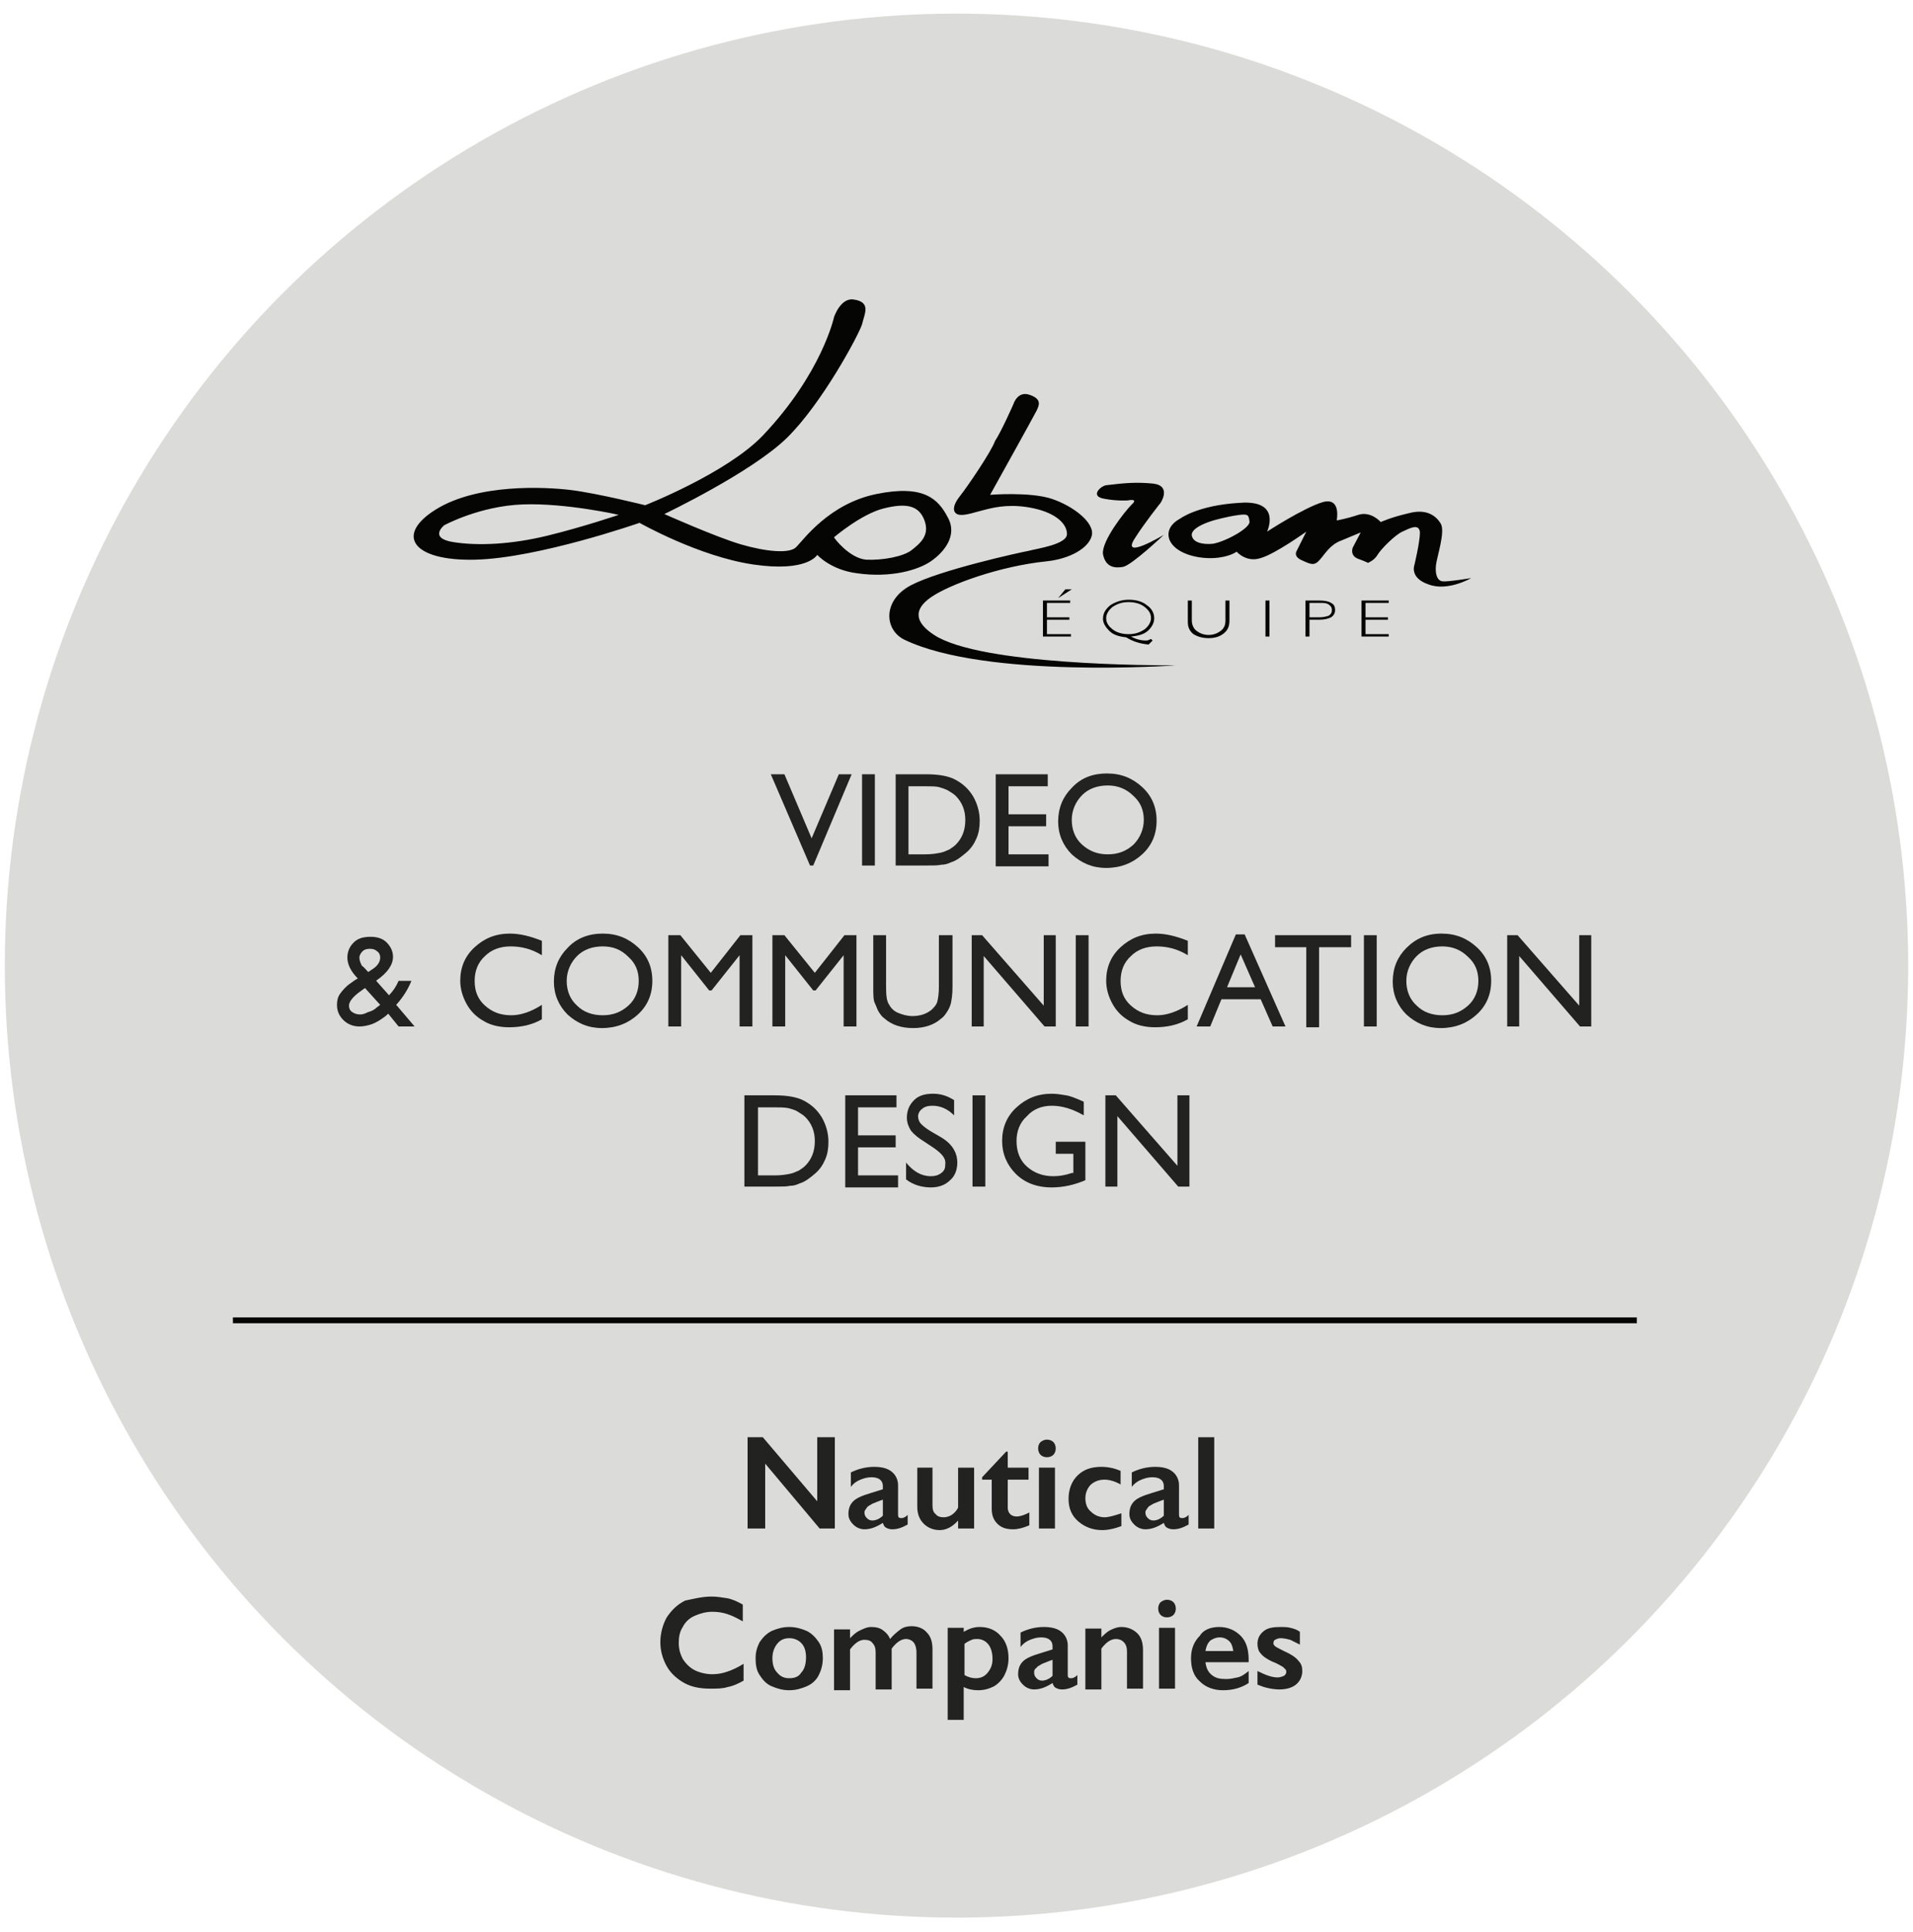 <?xml version="1.0" encoding="utf-8"?>
<!-- Generator: Adobe Illustrator 25.2.3, SVG Export Plug-In . SVG Version: 6.00 Build 0)  -->
<svg version="1.1" xmlns="http://www.w3.org/2000/svg" xmlns:xlink="http://www.w3.org/1999/xlink" x="0px" y="0px"
	 viewBox="0 0 239 241.3" style="enable-background:new 0 0 239 241.3;" xml:space="preserve">
<style type="text/css">
	.st0{opacity:0.19;fill-rule:evenodd;clip-rule:evenodd;fill:#423F38;}
	.st1{fill:#31291C;stroke:#050504;stroke-width:0.733;stroke-miterlimit:10;}
	.st2{fill-rule:evenodd;clip-rule:evenodd;fill:#050504;}
	.st3{fill:#050504;}
	.st4{fill:#222221;}
</style>
<g id="Livello_1">
</g>
<g id="Primo_piano">
	<circle class="st0" cx="119.5" cy="120.6" r="118.9"/>
	<line class="st1" x1="29.1" y1="164.9" x2="204.5" y2="164.9"/>
	<path class="st2" d="M106.6,37.4c2.3,0.3,1.4,1.8,1.1,3.1c-0.4,1.3-5,9.9-9.4,14.2C93.9,59,83,64.2,83,64.2s6.5,2.9,9.6,3.8
		c3.1,0.9,6.1,1.2,6.9,0.3c0.9-0.9,4.1-5.4,10-6.6c5.9-1.2,7.7,0.6,8.9,2.9c1.3,2.3-0.5,4.4-2.1,5.5c-1.6,1.1-5,2.1-9.2,1.5
		c-3.3-0.4-5-2.3-5-2.3s-1.2,2.2-8,1.2c-6.8-1-14.2-5.2-14.2-5.2s-12.6,4.4-20.5,4.6c-7.9,0.2-10.1-3.1-4.9-6.3
		c5.2-3.2,13.5-2.8,16.8-2.4c3.3,0.4,9.3,1.9,9.3,1.9s10.2-4,14.7-8.7c7.4-7.8,8.9-14.8,8.9-14.8S105,37.2,106.6,37.4 M55.5,65.6
		c0,0-2,1.6,1.1,2.1c3.1,0.5,7.3,0.3,11.8-0.8c4.5-1.1,8.9-2.6,8.9-2.6s-6.6-1.5-12-1.3C59.9,63.2,55.5,65.6,55.5,65.6 M104.2,67.1
		c0,0,3.4-2.9,6.2-3.6c2.8-0.7,4.4-0.4,5.1,1.5c0.7,1.9-0.6,2.9-1.6,3.7c-1,0.8-3.6,1.3-5.7,1.2C106.1,69.7,104.2,67.2,104.2,67.1
		L104.2,67.1z M126.6,50.5c0,0,0.5-1.7,2-1.2c1.5,0.5,1.3,1.2,0.9,2c-0.4,0.8-5.8,10.5-5.8,10.5s5-0.4,7.7,0.5c2.7,0.9,5.4,3,5,4.6
		c-0.4,1.6-2.8,2.9-5.6,3.2c-5.9,0.6-12.2,2.9-14.5,4.5c-2.3,1.6-1.9,3.2,0.4,4.7c5.8,3.8,27.6,3.8,30.2,3.8c0,0-23.7,1.7-33.9-3.2
		c-2.5-1.2-2.8-4.9,0.8-6.8c3.6-1.9,13.6-4.1,14.7-4.3c1.1-0.3,4.8-0.8,4.8-2.1c0-1.3-1.4-2.6-4.1-3.2c-2.7-0.6-4.7-0.2-5.9,0.1
		c-1.3,0.3-2.6,0.8-3.4,0.7c-0.8-0.1-1.1-0.9,0-2.3c1.1-1.4,4-5.7,4.4-6.9C125.1,53.9,126.6,50.5,126.6,50.5 M138.2,60.6
		c-0.7,0.1-2.1,1.4-0.2,1.7c1.6,0.3,2.9,0.2,2.9,0.2s1.4-0.3,0.5,0.5c-0.9,0.9-3.8,4.6-3.6,6.2c0.3,1.6,1.4,1.8,2.5,1.6
		c1.1-0.2,5.1-4,5.1-4s-5.5,3.3-3.6,0.4c1.2-1.9,3.2-4.4,3.2-4.4s1.4-2.1-0.9-2.4C142,60.2,140.7,60.3,138.2,60.6 M147.4,64.8
		c0,0-1.9,0.9-1.3,2.6c0.7,1.7,3.4,2.4,5.5,2.3c2-0.1,2.9-0.8,2.9-0.8s1.2,1.4,3,0.8c1.8-0.5,5.7-3.3,5.7-3.3l-1.2,2.4
		c0,0-0.5,0.7,0.7,1.2c1.1,0.5,1.5,0.7,2.2-0.1c0.7-0.8,1.3-1.9,2.7-2.4l2.4-1l-1,1.9c0,0-0.4,1,0.7,1.4c1.1,0.4,1.2,0.5,1.2,0.5
		s0.8-0.3,1.2-1c0.4-0.7,2.2-2.5,3.1-2.9c0.9-0.4,2.1-1.1,2.2,0.1c0,1.2-0.7,4.1-0.7,4.1s-0.6,1.6,1.8,2.4c2.4,0.9,5.3-0.8,5.3-0.8
		s-3,0.5-3.6,0.4c-0.7-0.1-0.9-1-0.8-2c0.1-1,1.2-4.2,0.6-5.2c-0.6-1-1.8-1.9-4-1.3c-2.2,0.5-3.5,1.1-3.5,1.1s-1.2-1.4-2.8-0.9
		c-1.5,0.5-2.7,0.7-2.7,0.7s0.6-2.9-1.7-2.3c-2.4,0.7-7,3.7-7,3.7s1.9-4-3.4-3.6C149.6,63.1,147.4,64.8,147.4,64.8 M151.6,65
		c0,0-2.9,0.8-2.7,1.9c0.2,1.1,2,1.1,2.7,1c1.6-0.3,4.7-2,4.5-2.8c-0.1-0.8-0.2-0.9-1.2-0.8C153.3,64.5,151.6,65,151.6,65"/>
	<polygon class="st3" points="133.7,75 133.7,75.3 130.8,75.3 130.8,77.1 133.6,77.1 133.6,77.4 130.8,77.4 130.8,79.2 133.8,79.2 
		133.8,79.5 130.3,79.5 130.3,75 	"/>
	<path class="st3" d="M144,80l-0.5,0.5c-1.1-0.1-2-0.4-2.8-0.9c-0.9-0.1-1.6-0.3-2.1-0.8c-0.5-0.5-0.8-1-0.8-1.5
		c0-0.7,0.3-1.2,0.9-1.7c0.6-0.4,1.4-0.7,2.3-0.7c0.9,0,1.7,0.2,2.3,0.7c0.6,0.4,0.9,1,0.9,1.6c0,0.5-0.2,1-0.7,1.5
		c-0.5,0.5-1.2,0.7-2.2,0.8c0.7,0.4,1.4,0.5,1.9,0.5c0.2,0,0.4-0.1,0.6-0.2L144,80z M141,79.2c0.8,0,1.4-0.2,2-0.6
		c0.5-0.4,0.8-0.9,0.8-1.4c0-0.6-0.3-1-0.8-1.4c-0.5-0.4-1.2-0.6-2-0.6c-0.8,0-1.4,0.2-2,0.6c-0.5,0.4-0.8,0.9-0.8,1.4
		c0,0.6,0.3,1,0.8,1.4C139.5,79,140.2,79.2,141,79.2"/>
	<path class="st3" d="M153.1,75h0.5v2.5c0,0.7-0.2,1.2-0.7,1.6c-0.5,0.4-1.1,0.6-1.9,0.6c-0.8,0-1.4-0.2-1.9-0.5
		c-0.5-0.4-0.7-0.9-0.7-1.5V75h0.5v2.5c0,0.5,0.2,1,0.6,1.3c0.4,0.3,0.9,0.5,1.5,0.5c0.6,0,1.1-0.2,1.5-0.5c0.4-0.3,0.6-0.7,0.6-1.3
		V75z"/>
	<rect x="158.1" y="75" class="st3" width="0.5" height="4.5"/>
	<path class="st3" d="M163.1,75h1.7c0.7,0,1.2,0.1,1.5,0.3c0.4,0.2,0.5,0.5,0.5,0.9c0,0.4-0.2,0.7-0.5,0.9c-0.4,0.2-0.9,0.3-1.5,0.3
		h-1.2v2.1h-0.5V75z M163.6,75.3v1.8h1.2c0.5,0,0.9-0.1,1.2-0.2c0.3-0.2,0.4-0.4,0.4-0.7c0-0.3-0.1-0.5-0.4-0.7
		c-0.3-0.2-0.6-0.2-1.1-0.2H163.6z"/>
	<polygon class="st3" points="173.5,75 173.5,75.3 170.6,75.3 170.6,77.1 173.4,77.1 173.4,77.4 170.6,77.4 170.6,79.2 173.5,79.2 
		173.5,79.5 170.1,79.5 170.1,75 	"/>
	<polyline class="st3" points="132.2,74.7 133.1,73.6 133.9,73.6 	"/>
	<g>
		<path class="st4" d="M104.8,96.7h1.6l-4.8,11.4h-0.4l-4.9-11.4H98l3.4,8L104.8,96.7z"/>
		<path class="st4" d="M107.7,96.7h1.6v11.4h-1.6V96.7z"/>
		<path class="st4" d="M111.9,108.1V96.7h3.8c1.5,0,2.8,0.2,3.7,0.7c0.9,0.5,1.6,1.1,2.2,2.1c0.5,0.9,0.8,1.9,0.8,3
			c0,0.8-0.1,1.5-0.4,2.2s-0.7,1.3-1.3,1.8c-0.6,0.5-1.2,1-1.9,1.2c-0.4,0.2-0.8,0.3-1.2,0.3c-0.4,0.1-1,0.1-2.1,0.1H111.9z
			 M115.5,98.2h-2v8.5h2.1c0.8,0,1.4-0.1,1.9-0.2c0.5-0.1,0.8-0.3,1.1-0.4c0.3-0.2,0.6-0.4,0.8-0.6c0.8-0.8,1.2-1.8,1.2-3.1
			c0-1.2-0.4-2.2-1.2-3c-0.3-0.3-0.7-0.5-1-0.7c-0.4-0.2-0.8-0.3-1.1-0.4C116.9,98.2,116.3,98.2,115.5,98.2z"/>
		<path class="st4" d="M124.4,96.7h6.5v1.5H126v3.5h4.7v1.5H126v3.5h5v1.5h-6.6V96.7z"/>
		<path class="st4" d="M138.3,96.6c1.8,0,3.2,0.6,4.4,1.7c1.2,1.1,1.8,2.5,1.8,4.2c0,1.7-0.6,3.1-1.8,4.2c-1.2,1.1-2.7,1.7-4.5,1.7
			c-1.7,0-3.1-0.6-4.3-1.7c-1.1-1.1-1.7-2.5-1.7-4.1c0-1.7,0.6-3.1,1.7-4.2C135.1,97.1,136.6,96.6,138.3,96.6z M138.4,98.1
			c-1.3,0-2.4,0.4-3.2,1.2s-1.3,1.9-1.3,3.1c0,1.2,0.4,2.3,1.3,3.1s1.9,1.2,3.2,1.2c1.3,0,2.3-0.4,3.2-1.2c0.8-0.8,1.3-1.9,1.3-3.1
			c0-1.2-0.4-2.2-1.3-3C140.7,98.5,139.6,98.1,138.4,98.1z"/>
		<path class="st4" d="M49.8,128.2l-1.3-1.6c-0.1,0.1-0.3,0.3-0.6,0.5l0,0c-0.4,0.3-0.9,0.6-1.4,0.8c-0.6,0.2-1.1,0.3-1.6,0.3
			c-0.8,0-1.5-0.3-2-0.8c-0.5-0.5-0.8-1.1-0.8-1.9c0-0.5,0.1-1,0.4-1.4c0.3-0.4,0.7-0.9,1.3-1.3l0,0c0.4-0.3,0.7-0.5,0.9-0.6
			c-0.9-0.9-1.3-1.8-1.3-2.6c0-0.8,0.3-1.4,0.8-1.9c0.5-0.5,1.2-0.7,2.1-0.7c0.8,0,1.5,0.2,2,0.7c0.5,0.5,0.8,1.1,0.8,1.8
			c0,1-0.7,2-2,2.9l-0.1,0.1l1.6,1.8c0.5-0.5,0.9-1.1,1.2-1.8h1.6c-0.4,1-1,2-1.9,3l2.3,2.7H49.8z M47.1,125.8l0.4-0.3l-1.9-2.1
			l-0.7,0.5c-0.8,0.6-1.3,1.2-1.3,1.7c0,0.3,0.1,0.6,0.4,0.8s0.6,0.3,1,0.3c0.3,0,0.6-0.1,1-0.3C46.4,126.3,46.8,126.1,47.1,125.8z
			 M46,121.4l0.6-0.4c0.6-0.4,0.9-0.9,0.9-1.4c0-0.3-0.1-0.6-0.4-0.8c-0.2-0.2-0.5-0.3-0.9-0.3c-0.4,0-0.7,0.1-0.9,0.3
			c-0.2,0.2-0.4,0.5-0.4,0.8c0,0.3,0.1,0.6,0.3,1C45.5,120.8,45.7,121.1,46,121.4z"/>
		<path class="st4" d="M67.7,125.5v1.8c-1.2,0.7-2.6,1-4.1,1c-1.3,0-2.4-0.3-3.2-0.8c-0.9-0.5-1.6-1.2-2.1-2.1
			c-0.5-0.9-0.8-1.9-0.8-2.9c0-1.7,0.6-3.1,1.8-4.2s2.6-1.7,4.4-1.7c1.2,0,2.5,0.3,4,0.9v1.8c-1.3-0.8-2.6-1.1-3.9-1.1
			c-1.3,0-2.4,0.4-3.2,1.2c-0.9,0.8-1.3,1.9-1.3,3.1c0,1.3,0.4,2.3,1.3,3.1s1.9,1.2,3.3,1.2C65,126.8,66.3,126.4,67.7,125.5z"/>
		<path class="st4" d="M75.3,116.6c1.8,0,3.2,0.6,4.4,1.7s1.8,2.5,1.8,4.2c0,1.7-0.6,3.1-1.8,4.2c-1.2,1.1-2.7,1.7-4.5,1.7
			c-1.7,0-3.1-0.6-4.3-1.7c-1.1-1.1-1.7-2.5-1.7-4.1c0-1.7,0.6-3.1,1.7-4.2C72,117.2,73.5,116.6,75.3,116.6z M75.3,118.2
			c-1.3,0-2.4,0.4-3.2,1.2c-0.8,0.8-1.3,1.9-1.3,3.1c0,1.2,0.4,2.3,1.3,3.1c0.8,0.8,1.9,1.2,3.2,1.2c1.3,0,2.3-0.4,3.2-1.2
			c0.9-0.8,1.3-1.9,1.3-3.1c0-1.2-0.4-2.2-1.3-3C77.6,118.6,76.6,118.2,75.3,118.2z"/>
		<path class="st4" d="M92.5,116.8H94v11.4h-1.6v-8.9l-3.5,4.4h-0.3l-3.5-4.4v8.9h-1.6v-11.4h1.5l3.8,4.7L92.5,116.8z"/>
		<path class="st4" d="M105.5,116.8h1.5v11.4h-1.6v-8.9l-3.5,4.4h-0.3l-3.5-4.4v8.9h-1.6v-11.4H98l3.8,4.7L105.5,116.8z"/>
		<path class="st4" d="M117.4,116.8h1.6v6.5c0,0.9-0.1,1.5-0.2,2c-0.1,0.4-0.3,0.8-0.5,1.1c-0.2,0.3-0.4,0.6-0.7,0.8
			c-0.9,0.8-2.1,1.2-3.5,1.2c-1.5,0-2.7-0.4-3.6-1.2c-0.3-0.2-0.5-0.5-0.7-0.8c-0.2-0.3-0.3-0.7-0.5-1.1s-0.2-1.1-0.2-2v-6.5h1.6
			v6.5c0,1.1,0.1,1.8,0.4,2.2c0.2,0.4,0.6,0.8,1.1,1s1.1,0.4,1.8,0.4c1,0,1.8-0.3,2.4-0.8c0.3-0.3,0.6-0.6,0.7-1
			c0.1-0.4,0.2-1,0.2-1.9V116.8z"/>
		<path class="st4" d="M130.4,116.8h1.5v11.4h-1.4l-7.6-8.8v8.8h-1.5v-11.4h1.3l7.7,8.8V116.8z"/>
		<path class="st4" d="M134.4,116.8h1.6v11.4h-1.6V116.8z"/>
		<path class="st4" d="M148.4,125.5v1.8c-1.2,0.7-2.6,1-4.1,1c-1.3,0-2.4-0.3-3.2-0.8c-0.9-0.5-1.6-1.2-2.1-2.1
			c-0.5-0.9-0.8-1.9-0.8-2.9c0-1.7,0.6-3.1,1.8-4.2s2.6-1.7,4.4-1.7c1.2,0,2.5,0.3,4,0.9v1.8c-1.3-0.8-2.6-1.1-3.9-1.1
			c-1.3,0-2.4,0.4-3.2,1.2c-0.9,0.8-1.3,1.9-1.3,3.1c0,1.3,0.4,2.3,1.3,3.1s1.9,1.2,3.3,1.2C145.7,126.8,147,126.4,148.4,125.5z"/>
		<path class="st4" d="M154.4,116.7h1.1l5.1,11.5H159l-1.5-3.4h-4.9l-1.4,3.4h-1.7L154.4,116.7z M156.8,123.3l-1.8-4.1l-1.7,4.1
			H156.8z"/>
		<path class="st4" d="M159.3,116.8h9.5v1.5h-4v10h-1.6v-10h-3.9V116.8z"/>
		<path class="st4" d="M170.4,116.8h1.6v11.4h-1.6V116.8z"/>
		<path class="st4" d="M180.1,116.6c1.8,0,3.2,0.6,4.4,1.7s1.8,2.5,1.8,4.2c0,1.7-0.6,3.1-1.8,4.2c-1.2,1.1-2.7,1.7-4.5,1.7
			c-1.7,0-3.1-0.6-4.3-1.7c-1.1-1.1-1.7-2.5-1.7-4.1c0-1.7,0.6-3.1,1.7-4.2C176.9,117.2,178.3,116.6,180.1,116.6z M180.2,118.2
			c-1.3,0-2.4,0.4-3.2,1.2c-0.8,0.8-1.3,1.9-1.3,3.1c0,1.2,0.4,2.3,1.3,3.1c0.8,0.8,1.9,1.2,3.2,1.2c1.3,0,2.3-0.4,3.2-1.2
			c0.9-0.8,1.3-1.9,1.3-3.1c0-1.2-0.4-2.2-1.3-3C182.5,118.6,181.4,118.2,180.2,118.2z"/>
		<path class="st4" d="M197.3,116.8h1.5v11.4h-1.4l-7.6-8.8v8.8h-1.5v-11.4h1.3l7.7,8.8V116.8z"/>
		<path class="st4" d="M93,148.2v-11.4h3.8c1.5,0,2.8,0.2,3.7,0.7s1.6,1.1,2.2,2.1c0.5,0.9,0.8,1.9,0.8,3c0,0.8-0.1,1.5-0.4,2.2
			c-0.3,0.7-0.7,1.3-1.3,1.8c-0.6,0.5-1.2,1-1.9,1.2c-0.4,0.2-0.8,0.3-1.2,0.3c-0.4,0.1-1,0.1-2.1,0.1H93z M96.7,138.3h-2v8.5h2.1
			c0.8,0,1.4-0.1,1.9-0.2c0.5-0.1,0.8-0.3,1.1-0.4c0.3-0.2,0.6-0.4,0.8-0.6c0.8-0.8,1.2-1.8,1.2-3.1c0-1.2-0.4-2.2-1.2-3
			c-0.3-0.3-0.7-0.5-1-0.7s-0.8-0.3-1.1-0.4C98,138.3,97.4,138.3,96.7,138.3z"/>
		<path class="st4" d="M105.5,136.8h6.5v1.5h-4.8v3.5h4.7v1.5h-4.7v3.5h5v1.5h-6.6V136.8z"/>
		<path class="st4" d="M116.7,143.4l-1.2-0.8c-0.8-0.5-1.3-0.9-1.7-1.4c-0.3-0.5-0.5-1-0.5-1.6c0-0.9,0.3-1.6,0.9-2.2
			c0.6-0.6,1.4-0.8,2.4-0.8c1,0,1.8,0.3,2.6,0.8v1.9c-0.8-0.8-1.7-1.2-2.7-1.2c-0.5,0-1,0.1-1.3,0.4c-0.3,0.2-0.5,0.6-0.5,0.9
			c0,0.3,0.1,0.7,0.4,1s0.7,0.6,1.2,0.9l1.2,0.7c1.4,0.8,2.1,1.9,2.1,3.2c0,0.9-0.3,1.7-0.9,2.2c-0.6,0.6-1.4,0.9-2.4,0.9
			c-1.1,0-2.2-0.3-3.1-1v-2.1c0.9,1.1,1.9,1.7,3.1,1.7c0.5,0,0.9-0.1,1.3-0.4s0.5-0.6,0.5-1.1C118.2,144.7,117.7,144.1,116.7,143.4z
			"/>
		<path class="st4" d="M121.5,136.8h1.6v11.4h-1.6V136.8z"/>
		<path class="st4" d="M131.8,142.6h3.8v4.8c-1.4,0.6-2.8,0.9-4.2,0.9c-1.9,0-3.4-0.6-4.5-1.7c-1.1-1.1-1.7-2.5-1.7-4.1
			c0-1.7,0.6-3.1,1.8-4.2s2.6-1.7,4.4-1.7c0.6,0,1.2,0.1,1.8,0.2c0.6,0.1,1.3,0.4,2.2,0.8v1.7c-1.4-0.8-2.7-1.2-4-1.2
			c-1.2,0-2.3,0.4-3.1,1.3c-0.9,0.8-1.3,1.9-1.3,3.1c0,1.3,0.4,2.4,1.3,3.2c0.9,0.8,2,1.2,3.3,1.2c0.7,0,1.4-0.1,2.3-0.4l0.2,0v-2.4
			h-2.2V142.6z"/>
		<path class="st4" d="M147.1,136.8h1.5v11.4h-1.4l-7.6-8.8v8.8h-1.5v-11.4h1.3l7.7,8.8V136.8z"/>
	</g>
	<g>
		<path class="st4" d="M95.3,179.5l6.8,8v-8h2.2v11.4h-1.9l-6.8-8.1v8.1h-2.2v-11.4H95.3z"/>
		<path class="st4" d="M109.2,183.2c1,0,1.7,0.2,2.2,0.6s0.8,1,0.8,1.7v3.7c0,0.3,0.1,0.4,0.4,0.4c0.1,0,0.2,0,0.4-0.1
			s0.3-0.2,0.4-0.3v1.2c-0.7,0.4-1.3,0.6-1.9,0.6c-0.4,0-0.6-0.1-0.8-0.2c-0.2-0.1-0.3-0.3-0.4-0.6c-0.8,0.5-1.5,0.8-2.3,0.8
			c-0.5,0-1-0.2-1.4-0.6c-0.4-0.4-0.6-0.8-0.6-1.3c0-0.7,0.2-1.2,0.6-1.6c0.4-0.4,1.1-0.7,2.1-1l1.6-0.5v-0.4c0-0.7-0.5-1.1-1.4-1.1
			c-0.5,0-0.9,0.1-1.4,0.3c-0.5,0.2-0.9,0.5-1.2,0.9v-1.8C107.1,183.5,108.1,183.2,109.2,183.2z M108,188.9c0,0.3,0.1,0.5,0.3,0.7
			s0.4,0.3,0.7,0.3c0.4,0,0.9-0.2,1.3-0.6v-2c-0.6,0.2-1,0.4-1.3,0.5c-0.3,0.2-0.6,0.3-0.7,0.5S108,188.6,108,188.9z"/>
		<path class="st4" d="M116.5,183.3v4.7c0,0.5,0.1,0.9,0.4,1.1c0.2,0.3,0.6,0.4,1,0.4c0.3,0,0.7-0.1,1-0.3s0.6-0.5,0.8-0.9v-5h2v7.6
			h-2v-1c-0.7,0.8-1.5,1.2-2.3,1.2c-0.8,0-1.5-0.3-2-0.8s-0.8-1.2-0.8-2.1v-4.9H116.5z"/>
		<path class="st4" d="M125.7,181.3h0.2v2h2.6v1.5h-2.6v3.5c0,0.3,0.1,0.6,0.3,0.8c0.2,0.2,0.5,0.3,0.8,0.3c0.5,0,1-0.2,1.6-0.5v1.6
			c-0.7,0.3-1.4,0.5-2,0.5c-0.9,0-1.5-0.2-2-0.7c-0.5-0.5-0.7-1.1-0.7-1.9v-3.6h-1.2v-0.3L125.7,181.3z"/>
		<path class="st4" d="M130.8,179.8c0.3,0,0.6,0.1,0.8,0.3c0.2,0.2,0.3,0.5,0.3,0.8c0,0.3-0.1,0.6-0.3,0.8c-0.2,0.2-0.5,0.3-0.8,0.3
			c-0.3,0-0.6-0.1-0.8-0.3s-0.3-0.5-0.3-0.8c0-0.3,0.1-0.6,0.3-0.8C130.3,179.9,130.5,179.8,130.8,179.8z M131.8,183.3v7.6h-2v-7.6
			H131.8z"/>
		<path class="st4" d="M137.6,183.2c0.9,0,1.7,0.2,2.4,0.5v1.7c-0.7-0.4-1.4-0.6-2-0.6c-0.7,0-1.2,0.2-1.7,0.6
			c-0.4,0.4-0.7,1-0.7,1.7c0,0.7,0.2,1.3,0.7,1.7c0.4,0.4,1,0.7,1.7,0.7c0.5,0,1.2-0.2,2.1-0.5v1.6c-0.8,0.3-1.6,0.5-2.4,0.5
			c-1.2,0-2.2-0.4-3-1.1c-0.8-0.7-1.2-1.6-1.2-2.8c0-1.2,0.4-2.2,1.1-2.9C135.4,183.5,136.4,183.2,137.6,183.2z"/>
		<path class="st4" d="M144.3,183.2c1,0,1.7,0.2,2.2,0.6s0.8,1,0.8,1.7v3.7c0,0.3,0.1,0.4,0.4,0.4c0.1,0,0.2,0,0.4-0.1
			s0.3-0.2,0.4-0.3v1.2c-0.7,0.4-1.3,0.6-1.9,0.6c-0.4,0-0.6-0.1-0.8-0.2c-0.2-0.1-0.3-0.3-0.4-0.6c-0.8,0.5-1.5,0.8-2.3,0.8
			c-0.5,0-1-0.2-1.4-0.6c-0.4-0.4-0.6-0.8-0.6-1.3c0-0.7,0.2-1.2,0.6-1.6c0.4-0.4,1.1-0.7,2.1-1l1.6-0.5v-0.4c0-0.7-0.5-1.1-1.4-1.1
			c-0.5,0-0.9,0.1-1.4,0.3c-0.5,0.2-0.9,0.5-1.2,0.9v-1.8C142.2,183.5,143.2,183.2,144.3,183.2z M143.1,188.9c0,0.3,0.1,0.5,0.3,0.7
			s0.4,0.3,0.7,0.3c0.4,0,0.9-0.2,1.3-0.6v-2c-0.6,0.2-1,0.4-1.3,0.5c-0.3,0.2-0.6,0.3-0.7,0.5S143.1,188.6,143.1,188.9z"/>
		<path class="st4" d="M151.7,179.5v11.4h-2v-11.4H151.7z"/>
		<path class="st4" d="M88.9,199.4c0.6,0,1.3,0.1,1.9,0.2c0.6,0.1,1.3,0.4,2,0.8v2.1c-0.7-0.4-1.3-0.7-1.9-0.9
			c-0.6-0.2-1.2-0.3-1.9-0.3c-0.8,0-1.5,0.2-2.2,0.5s-1.2,0.8-1.5,1.4c-0.4,0.6-0.5,1.3-0.5,2c0,0.8,0.2,1.4,0.5,2
			c0.4,0.6,0.9,1.1,1.5,1.4s1.4,0.5,2.2,0.5c0.6,0,1.2-0.1,1.8-0.3s1.3-0.5,2.1-1v2.1c-0.7,0.4-1.4,0.7-2,0.8
			c-0.6,0.2-1.3,0.2-2.2,0.2c-1.2,0-2.3-0.2-3.2-0.7c-0.9-0.5-1.7-1.2-2.2-2.1c-0.5-0.9-0.8-1.9-0.8-3c0-1.1,0.3-2.2,0.8-3.1
			c0.6-0.9,1.3-1.6,2.3-2.1C86.6,199.7,87.7,199.4,88.9,199.4z"/>
		<path class="st4" d="M98.6,203.2c0.8,0,1.5,0.2,2.2,0.5c0.6,0.3,1.1,0.8,1.5,1.4c0.4,0.6,0.5,1.3,0.5,2c0,0.8-0.2,1.5-0.5,2.1
			c-0.3,0.6-0.8,1.1-1.5,1.4c-0.7,0.3-1.4,0.5-2.2,0.5c-0.8,0-1.5-0.2-2.2-0.5s-1.1-0.8-1.5-1.4s-0.5-1.3-0.5-2.1
			c0-0.8,0.2-1.4,0.5-2c0.4-0.6,0.9-1.1,1.5-1.4C97.1,203.4,97.8,203.2,98.6,203.2z M96.5,207.1c0,0.8,0.2,1.4,0.6,1.8
			c0.4,0.5,0.9,0.7,1.5,0.7c0.7,0,1.2-0.2,1.5-0.7c0.4-0.4,0.6-1.1,0.6-1.9c0-0.8-0.2-1.4-0.6-1.8c-0.4-0.4-0.9-0.6-1.5-0.6
			c-0.6,0-1.1,0.2-1.5,0.7C96.7,205.8,96.5,206.4,96.5,207.1z"/>
		<path class="st4" d="M108.8,203.2c0.6,0,1.1,0.1,1.5,0.4c0.4,0.3,0.7,0.6,0.9,1.1c0.4-0.5,0.9-0.9,1.3-1.2s0.9-0.4,1.4-0.4
			c0.8,0,1.5,0.3,1.9,0.8c0.5,0.5,0.7,1.2,0.7,2.1v4.9h-2v-4.5c0-0.5-0.1-0.9-0.3-1.2c-0.2-0.3-0.6-0.5-1-0.5
			c-0.6,0-1.2,0.4-1.8,1.2v5.1h-2v-4.6c0-0.5-0.1-0.9-0.4-1.2c-0.2-0.3-0.6-0.4-1-0.4c-0.3,0-0.6,0.1-0.9,0.3s-0.6,0.5-0.9,0.9v5.1
			h-2v-7.6h2v1.1c0.4-0.4,0.7-0.7,1.1-0.9S108.3,203.2,108.8,203.2z"/>
		<path class="st4" d="M122.4,203.2c1.1,0,2,0.4,2.6,1.1c0.7,0.7,1,1.7,1,2.8c0,0.8-0.2,1.5-0.5,2.1s-0.8,1.1-1.3,1.4
			c-0.6,0.3-1.2,0.5-2,0.5c-0.6,0-1.2-0.1-1.8-0.4v4.1h-2v-11.5h2v0.5C121.1,203.4,121.7,203.2,122.4,203.2z M120.5,209.2
			c0.5,0.3,1,0.4,1.4,0.4c0.6,0,1.1-0.2,1.5-0.7c0.4-0.5,0.6-1,0.6-1.7c0-0.8-0.2-1.4-0.5-1.8s-0.8-0.7-1.4-0.7
			c-0.2,0-0.5,0-0.7,0.1c-0.2,0.1-0.5,0.2-0.9,0.5V209.2z"/>
		<path class="st4" d="M130.4,203.2c1,0,1.7,0.2,2.2,0.6s0.8,1,0.8,1.7v3.7c0,0.3,0.1,0.4,0.4,0.4c0.1,0,0.2,0,0.4-0.1
			c0.2-0.1,0.3-0.2,0.4-0.3v1.2c-0.7,0.4-1.3,0.6-1.9,0.6c-0.4,0-0.6-0.1-0.8-0.2c-0.2-0.1-0.3-0.3-0.4-0.6
			c-0.8,0.5-1.5,0.8-2.3,0.8c-0.5,0-1-0.2-1.4-0.6c-0.4-0.4-0.6-0.8-0.6-1.3c0-0.7,0.2-1.2,0.6-1.6s1.1-0.7,2.1-1l1.6-0.5v-0.4
			c0-0.7-0.5-1.1-1.4-1.1c-0.5,0-0.9,0.1-1.4,0.3c-0.5,0.2-0.9,0.5-1.2,0.9v-1.8C128.3,203.5,129.3,203.2,130.4,203.2z M129.2,208.9
			c0,0.3,0.1,0.5,0.3,0.7c0.2,0.2,0.4,0.3,0.7,0.3c0.4,0,0.9-0.2,1.3-0.6v-2c-0.6,0.2-1,0.4-1.3,0.5c-0.3,0.2-0.6,0.3-0.7,0.5
			C129.2,208.5,129.2,208.7,129.2,208.9z"/>
		<path class="st4" d="M140.1,203.2c0.8,0,1.5,0.3,2,0.8s0.7,1.2,0.7,2.1v4.8h-2v-4.6c0-0.5-0.1-0.9-0.4-1.2s-0.6-0.4-1-0.4
			c-0.3,0-0.6,0.1-0.9,0.3c-0.3,0.2-0.6,0.5-0.9,0.9v5.1h-2v-7.6h2v1.1c0.4-0.4,0.7-0.7,1.1-0.9
			C139.3,203.3,139.7,203.2,140.1,203.2z"/>
		<path class="st4" d="M145.8,199.8c0.3,0,0.6,0.1,0.8,0.3c0.2,0.2,0.3,0.5,0.3,0.8c0,0.3-0.1,0.6-0.3,0.8c-0.2,0.2-0.5,0.3-0.8,0.3
			c-0.3,0-0.6-0.1-0.8-0.3s-0.3-0.5-0.3-0.8c0-0.3,0.1-0.6,0.3-0.8C145.3,199.9,145.5,199.8,145.8,199.8z M146.8,203.3v7.6h-2v-7.6
			H146.8z"/>
		<path class="st4" d="M152.3,203.2c1.1,0,2,0.4,2.7,1.1s1,1.7,1,3v0.3h-5.4c0.1,0.7,0.3,1.2,0.8,1.6s1,0.5,1.8,0.5
			c0.5,0,0.9-0.1,1.4-0.2s0.9-0.4,1.4-0.8v1.5c-0.9,0.6-2,0.9-3.2,0.9c-1.2,0-2.2-0.4-2.9-1.1c-0.8-0.7-1.1-1.7-1.1-2.9
			c0-1.2,0.4-2.1,1.1-2.8C150.3,203.6,151.2,203.2,152.3,203.2z M154.1,206.3c-0.1-0.6-0.2-1-0.5-1.3c-0.3-0.3-0.7-0.5-1.2-0.5
			c-0.5,0-0.9,0.2-1.2,0.4c-0.3,0.3-0.5,0.7-0.6,1.3H154.1z"/>
		<path class="st4" d="M160,203.2c0.4,0,0.8,0,1.2,0.1c0.4,0.1,0.8,0.2,1.2,0.5v1.6c-0.4-0.2-0.8-0.4-1.2-0.6
			c-0.4-0.1-0.8-0.2-1.2-0.2c-0.3,0-0.5,0.1-0.7,0.2c-0.2,0.1-0.2,0.3-0.2,0.5c0,0.1,0.1,0.2,0.2,0.3s0.5,0.3,1.1,0.6
			c0.9,0.4,1.5,0.8,1.8,1.2c0.4,0.4,0.5,0.8,0.5,1.3c0,0.7-0.3,1.3-0.8,1.7c-0.5,0.4-1.2,0.6-2.1,0.6c-0.5,0-1.1-0.1-1.5-0.2
			c-0.5-0.1-0.9-0.3-1.2-0.4v-1.7c1,0.5,1.8,0.8,2.5,0.8c0.3,0,0.6-0.1,0.8-0.2c0.2-0.1,0.3-0.3,0.3-0.5c0-0.1,0-0.2-0.1-0.3
			s-0.2-0.2-0.3-0.3c-0.2-0.1-0.6-0.4-1.4-0.7c-0.6-0.3-1.1-0.6-1.4-1c-0.3-0.3-0.4-0.8-0.4-1.2c0-0.7,0.3-1.2,0.8-1.6
			S159.1,203.2,160,203.2z"/>
	</g>
</g>
</svg>

